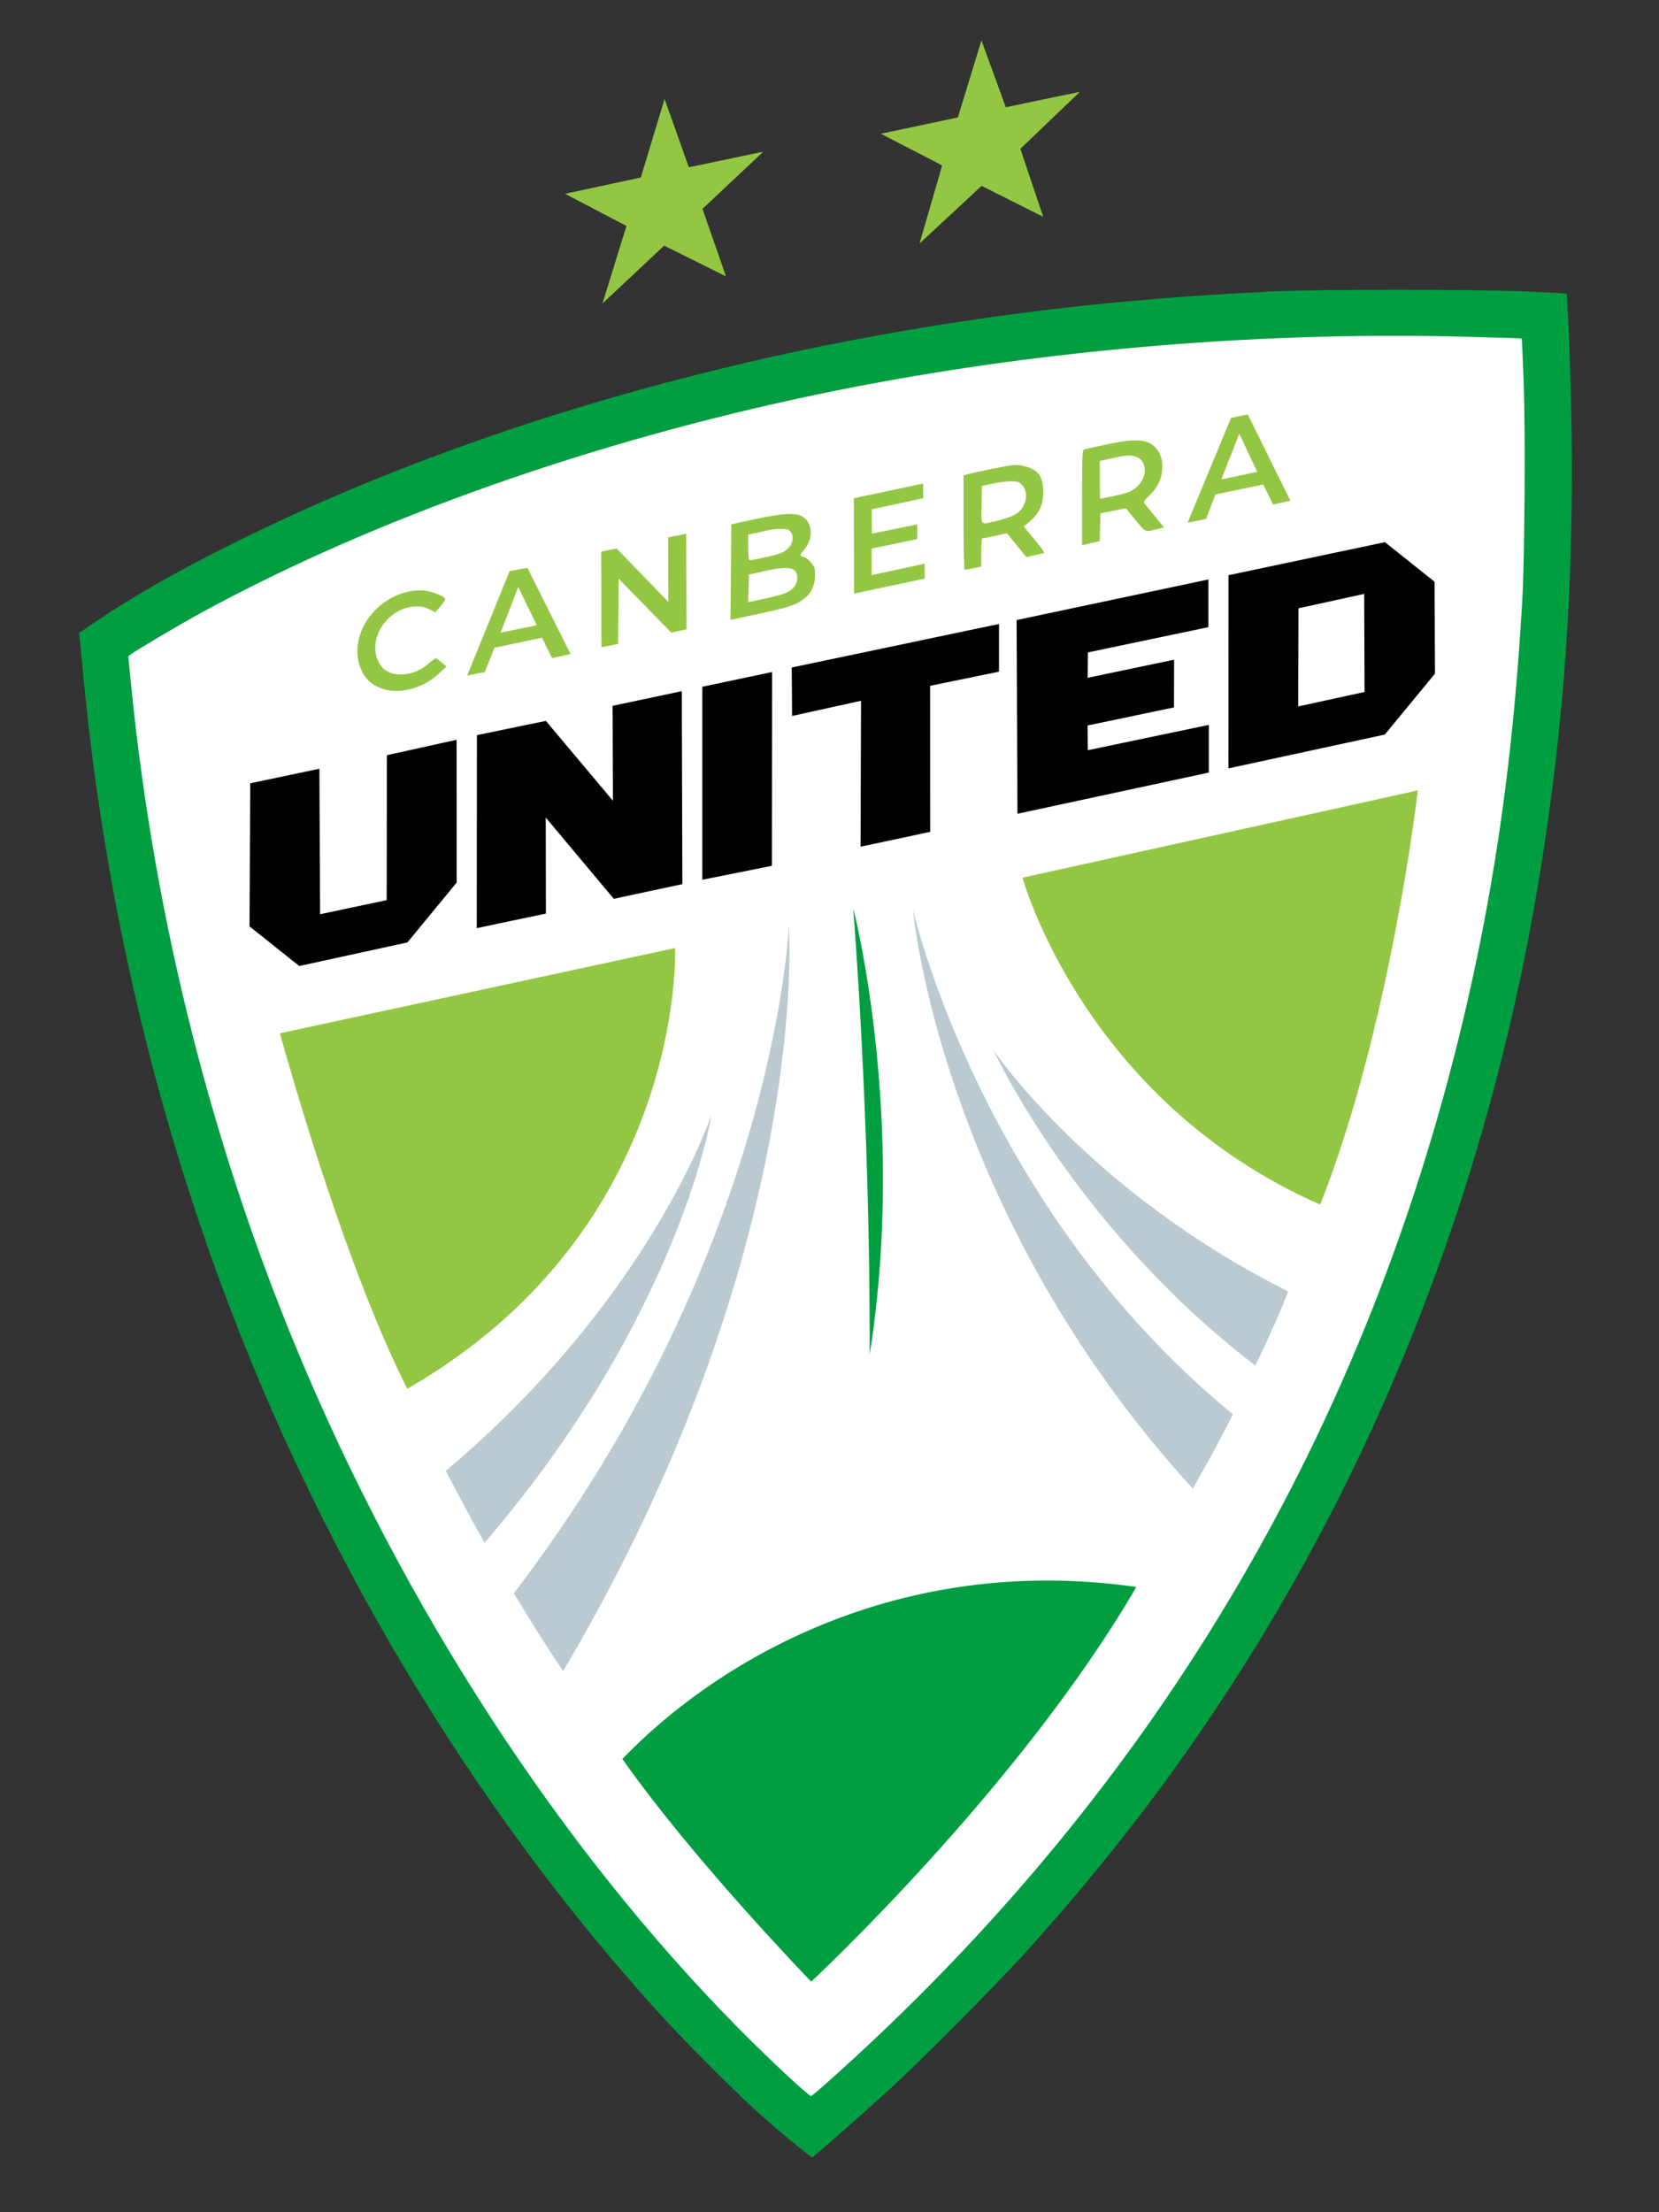 <?xml version="1.0" encoding="UTF-8" standalone="no"?> <svg xmlns:inkscape="http://www.inkscape.org/namespaces/inkscape" xmlns:sodipodi="http://sodipodi.sourceforge.net/DTD/sodipodi-0.dtd" xmlns="http://www.w3.org/2000/svg" xmlns:svg="http://www.w3.org/2000/svg" version="1.1" id="svg55" width="150" height="200" viewBox="0 0 150 200" sodipodi:docname="__CU_Logo_Stars_RGB_1666868438.png" xml:space="preserve" inkscape:export-filename="__CU_Logo_Stars_RGB_1666868438.svg" inkscape:export-xdpi="96" inkscape:export-ydpi="96"><rect x="0" y="0" width="150" height="200" fill="#333333" stroke="none"/><defs id="defs59"></defs><g inkscape:groupmode="layer" inkscape:label="Image" id="g61"><g id="g245" transform="matrix(0.385,0,0,0.385,-2.076,0.875)"><path style="opacity:1;fill:#ffffff;stroke-width:1" d="M 8.073,57.347 C 55.038,29.921 101.888,26.257 140.583,27.56 c 6.038,107.88 -66.812,166.195 -66.812,166.195 0,0 -57.789,-43.606 -65.698,-136.408 z" id="path703" sodipodi:nodetypes="cccc" transform="matrix(2.596,0,0,2.596,5.388,-2.272)"></path><path style="fill:#bbcad1;stroke-width:0.32" d="M 126.08,371.86 C 187.65,291.303 190.652,215.2 190.652,215.2 c 0,0 5.618,75.92 -53.013,174.948 -3.846,-5.705 -7.498,-11.499 -11.559,-18.288 z m -16.001,-28.721 c 48.343,-40.752 62.427,-83.734 62.427,-83.734 0,0 -7.176,46.817 -53.294,100.595 -3.068,-5.299 -6.028,-10.992 -9.134,-16.861 z m 109.739,-131.711 c 0,0 15.911,69.881 75.123,118.413 -4.678,9.325 -8.714,16.008 -9.403,17.483 C 226.03,282.214 219.818,211.428 219.818,211.428 Z M 238.72,244.35 c 0,0 22.276,33.126 69.12,56.596 0,0.642 -3.493,8.951 -7.633,17.439 C 257.816,286.02 238.72,244.35 238.72,244.35 Z" id="path253" sodipodi:nodetypes="cccccccccccccccc"></path><path style="opacity:1;fill:#93c743;stroke-width:0.32" d="M 71.141,240.364 163.943,220.347 c 0,0 2.606,65.841 -62.904,103.493 C 85.366,292.872 71.141,240.364 71.141,240.364 Z m 174.386,-36.538 92.836,-20.493 c 0,0 -6.348,55.242 -22.917,97.262 -55.635,-24.454 -69.919,-76.769 -69.919,-76.769 z M 94.942,159.369 c -2.285,-0.893 -3.592,-2.04 -4.545,-3.988 -2.215,-4.527 -0.937,-10.328 3.181,-14.441 3.198,-3.195 7.486,-4.887 11.465,-4.527 1.82,0.165 4.771,1.355 4.929,1.987 -0.598,1.258 -1.398,2.004 -2.36,3.1 l -1.313,-0.67 c -2.741,-1.398 -6.625,-0.649 -9.354,1.805 -3.612,3.247 -4.499,8.246 -2.04,11.496 2.219,2.934 7.657,2.595 11.309,-0.705 0.673,-0.608 1.351,-1.102 1.506,-1.098 0.155,0.005 0.785,0.439 1.401,0.964 l 1.12,0.956 -1.717,1.609 c -3.83,3.59 -9.578,5.076 -13.582,3.511 z m 20.168,-3.01 9.979,-24.54 4.165,-0.746 10.127,20.232 -4.335,0.964 -2.357,-4.792 -11.157,2.351 -2.295,5.736 z m 16.351,-11.797 -4.365,-8.964 -4.147,10.686 z m 15.132,-17.303 3.618,-0.726 12.139,12.541 -0.041,-15.164 4.225,-0.829 0.09,22.421 -3.585,0.775 -12.374,-12.677 -0.106,15.332 -3.91,0.795 z m 30.442,4.81 0.084,-11.218 5.6,-1.213 c 6.566,-1.422 9.519,-1.578 11.139,-0.591 2.437,1.486 2.584,5.273 0.307,7.867 -0.812,0.925 -0.914,1.192 -0.543,1.426 0.251,0.159 0.621,0.291 0.823,0.294 0.202,0.003 0.814,0.514 1.36,1.136 0.875,0.997 0.993,1.36 0.993,3.053 0,2.242 -0.738,3.943 -2.269,5.231 -2.155,1.813 -3.432,2.23 -13.175,4.298 l -4.404,0.935 z m 12.635,5.027 c 1.818,-0.677 2.969,-2.085 2.969,-3.632 0,-2.577 -1.937,-2.942 -8.16,-1.536 l -3.2,0.723 -0.091,3.244 -0.091,3.244 3.611,-0.769 c 1.986,-0.423 4.219,-0.995 4.962,-1.272 z m -4.808,-8.453 c 3.687,-0.805 4.531,-1.129 5.601,-2.15 1.391,-1.327 1.453,-3.445 0.128,-4.33 -0.495,-0.331 -3.336,-0.298 -4.672,0.053 -0.616,0.162 -1.948,0.46 -2.96,0.661 l -1.84,0.366 v 3.017 c 0,2.259 0.104,3.017 0.415,3.017 0.228,0 1.726,-0.286 3.328,-0.636 z m 21.057,-13.921 16.25,-3.438 0.045,3.444 -12.09,2.594 0.007,5.725 10.681,-2.18 -0.013,3.461 -10.72,2.229 0.007,6.224 12.458,-2.679 0.014,3.495 -16.605,3.53 z m 25.76,5.749 v -11.048 l 0.72,-0.264 c 0.396,-0.145 3.119,-0.75 6.05,-1.344 4.855,-0.984 5.49,-1.046 7.13,-0.703 3.532,0.741 4.809,2.379 4.806,6.167 -0.002,2.939 -0.986,5.093 -3.152,6.904 l -1.416,1.183 2.537,3.075 c 1.395,1.691 2.426,3.106 2.291,3.144 -0.135,0.038 -1.137,0.27 -2.225,0.514 l -1.979,0.445 -2.29,-2.794 -2.29,-2.794 -2.755,0.602 c -1.515,0.331 -2.87,0.602 -3.011,0.602 -0.141,0 -0.256,1.492 -0.256,3.316 v 3.316 l -1.813,0.364 c -0.997,0.2 -1.933,0.364 -2.08,0.364 -0.147,0 -0.267,-4.972 -0.267,-11.048 z m 7.926,-0.471 c 3.344,-0.802 5.05,-1.67 5.846,-2.974 1.267,-2.077 1.203,-4.162 -0.17,-5.535 -0.649,-0.649 -1.07,-0.768 -2.627,-0.742 -1.02,0.017 -2.935,0.269 -4.255,0.56 l -2.4,0.529 -0.089,4.4 c -0.103,5.097 -0.441,4.753 3.695,3.761 z M 259.52,114.588 c 0,-10.377 0.04,-11.196 0.56,-11.346 0.308,-0.089 2.619,-0.602 5.135,-1.142 6.916,-1.482 9.699,-1.286 11.626,0.82 1.166,1.274 1.671,3.063 1.474,5.229 -0.208,2.297 -1.151,4.151 -3.021,5.943 -1.069,1.024 -1.383,1.519 -1.153,1.817 0.174,0.225 1.282,1.59 2.462,3.033 l 2.146,2.624 -1.215,0.31 c -3.349,0.855 -2.993,0.983 -5.397,-1.941 -1.202,-1.461 -2.223,-2.712 -2.271,-2.779 -0.047,-0.068 -1.423,0.157 -3.057,0.499 l -2.971,0.622 -0.091,3.252 -0.091,3.252 -1.189,0.297 c -0.654,0.163 -1.585,0.386 -2.069,0.495 l -0.88,0.198 z m 7.263,-0.343 c 3.647,-0.796 4.2,-1.008 5.518,-2.118 2.657,-2.236 2.558,-6.276 -0.176,-7.178 -1.257,-0.415 -2.509,-0.31 -6.126,0.513 l -2.32,0.528 v 4.445 c 0,2.445 0.043,4.445 0.095,4.445 0.052,0 1.406,-0.286 3.008,-0.636 z m 17.514,6.217 10.205,-24.617 3.919,-0.789 10.014,20.237 -4.052,0.933 -2.321,-4.726 -11.253,2.349 -2.172,5.743 z m 16.336,-11.93 -4.195,-8.941 -4.229,10.724 z M 152.514,50.794 l -14.414,-7.56 17.788,-3.827 5.574,-18.432 5.701,16.036 17.484,-3.656 -14.284,13.417 5.52,15.853 -14.522,-7.214 -14.481,13.577 z m 68.823,4.121 5.319,-18.336 -14.391,-7.446 18.081,-3.828 5.541,-18.099 5.709,15.703 17.4,-3.618 -13.978,13.391 5.367,15.957 -14.474,-7.263 z" id="path251" sodipodi:nodetypes="ccccccccssssccsssscscssccccccccccccccccccccccccccsssscssssccssscccsssssssscsssscccccccccccccsscssscscssscccssscsssssscscsscsssssssscsssscccsscssssscsssccccccccccccccccccccccccccccccccccc"></path><path style="fill:#009e41;stroke-width:0.32" d="m 192.119,501.227 c -6.64,-5.406 -10.954,-9.344 -18.874,-17.227 -8.768,-8.727 -13.786,-14.126 -21.864,-23.52 -33.636,-39.121 -62.452,-85.682 -83.773,-135.36 C 45.249,273.023 30.781,216.172 25.139,158.24 c -0.446,-4.576 -0.888,-9.121 -0.984,-10.1 l -0.174,-1.78 4.249,-2.891 C 35.852,138.284 46.005,132.456 57.92,126.427 108.544,100.813 170.558,81.976 234.88,72.675 c 22.892,-3.31 42.592,-5.167 68.96,-6.498 10.89,-0.55 48.504,-0.542 60.32,0.013 5.016,0.236 9.147,0.454 9.18,0.485 0.033,0.031 0.213,3.438 0.4,7.571 2.169,47.943 -0.01,88.379 -7.04,130.618 -10.401,62.495 -31.862,121.758 -62.957,173.855 -16.388,27.457 -34.566,51.993 -56.991,76.927 -6.877,7.646 -25.391,26.288 -32.831,33.059 -6.7,6.097 -17.545,15.608 -17.801,15.611 -0.11,0 -1.91,-1.39 -4,-3.091 z m 7.29,-14.25 C 278.231,416.886 329.374,329.169 351.524,226.08 c 5.983,-27.845 9.528,-55.123 11.376,-87.52 0.55,-9.637 0.742,-39.309 0.329,-50.864 -0.204,-5.711 -0.413,-10.426 -0.464,-10.478 -0.051,-0.052 -6.632,-0.254 -14.624,-0.45 C 298.615,75.552 245.69,80.294 197.92,90.228 144.676,101.299 93.018,119.572 52.64,141.618 c -4.695,2.563 -15.162,8.741 -16.403,9.682 l -0.723,0.548 0.649,6.556 c 5.562,56.175 19.629,111.247 41.359,161.916 25.84,60.256 62.911,115.859 104.766,157.142 6.423,6.336 13.097,12.458 13.581,12.458 0.128,0 1.722,-1.325 3.542,-2.944 z M 151.557,410.771 c 21.907,-22.812 64.561,-48.437 120.699,-40.381 -27.605,47.392 -76.358,92.666 -76.358,92.666 0,0 -27.59,-28.437 -44.342,-52.285 z m 58.069,-94.931 c 0.185,-55.186 -3.86,-104.837 -3.86,-104.837 0,0 12.708,48.846 3.86,104.837 z" id="path249" sodipodi:nodetypes="sssssscssssssssssscscsssssssscsssscccccccc"></path><path style="opacity:1;fill:#010101;stroke-width:0.32" d="M 63.994,215.265 64.16,181.664 l 16.24,-3.42 0.169,34.169 15.632,-3.321 0.05,-34.031 16.371,-3.614 0.019,33.533 -11.565,14.051 -25.411,5.541 z m 53.396,-44.913 16.203,-3.339 15.75,18.755 -0.084,-22.294 16.25,-3.449 0.133,45.319 -16.104,3.445 -15.98,-19.075 0.041,22.543 -16.24,3.42 z m 52.94,-11.357 16.39,-3.465 -0.041,45.508 -16.349,3.274 z m 37.272,3.294 -16.193,3.561 -0.076,-11.38 48.667,-10.219 v 11.2 l -16.175,3.32 0.015,34.296 -16.35,3.49 z m 36.537,-18.961 45.032,-9.529 v 11.199 l -28.282,5.932 -0.062,5.959 20.304,-4.25 -0.029,11.2 -20.29,4.253 0.051,5.805 28.416,-5.948 v 11.198 l -44.941,9.671 z m 49.765,-10.529 36.736,-7.756 11.647,9.286 0.114,21.58 -11.79,14.309 -36.721,7.945 z m 31.947,27.421 -0.083,-23.031 -15.433,3.38 -0.075,23.049 z" id="path247" sodipodi:nodetypes="ccccccccccccccccccccccccccccccccccccccccccccccccccccccccccccc"></path></g></g></svg> 